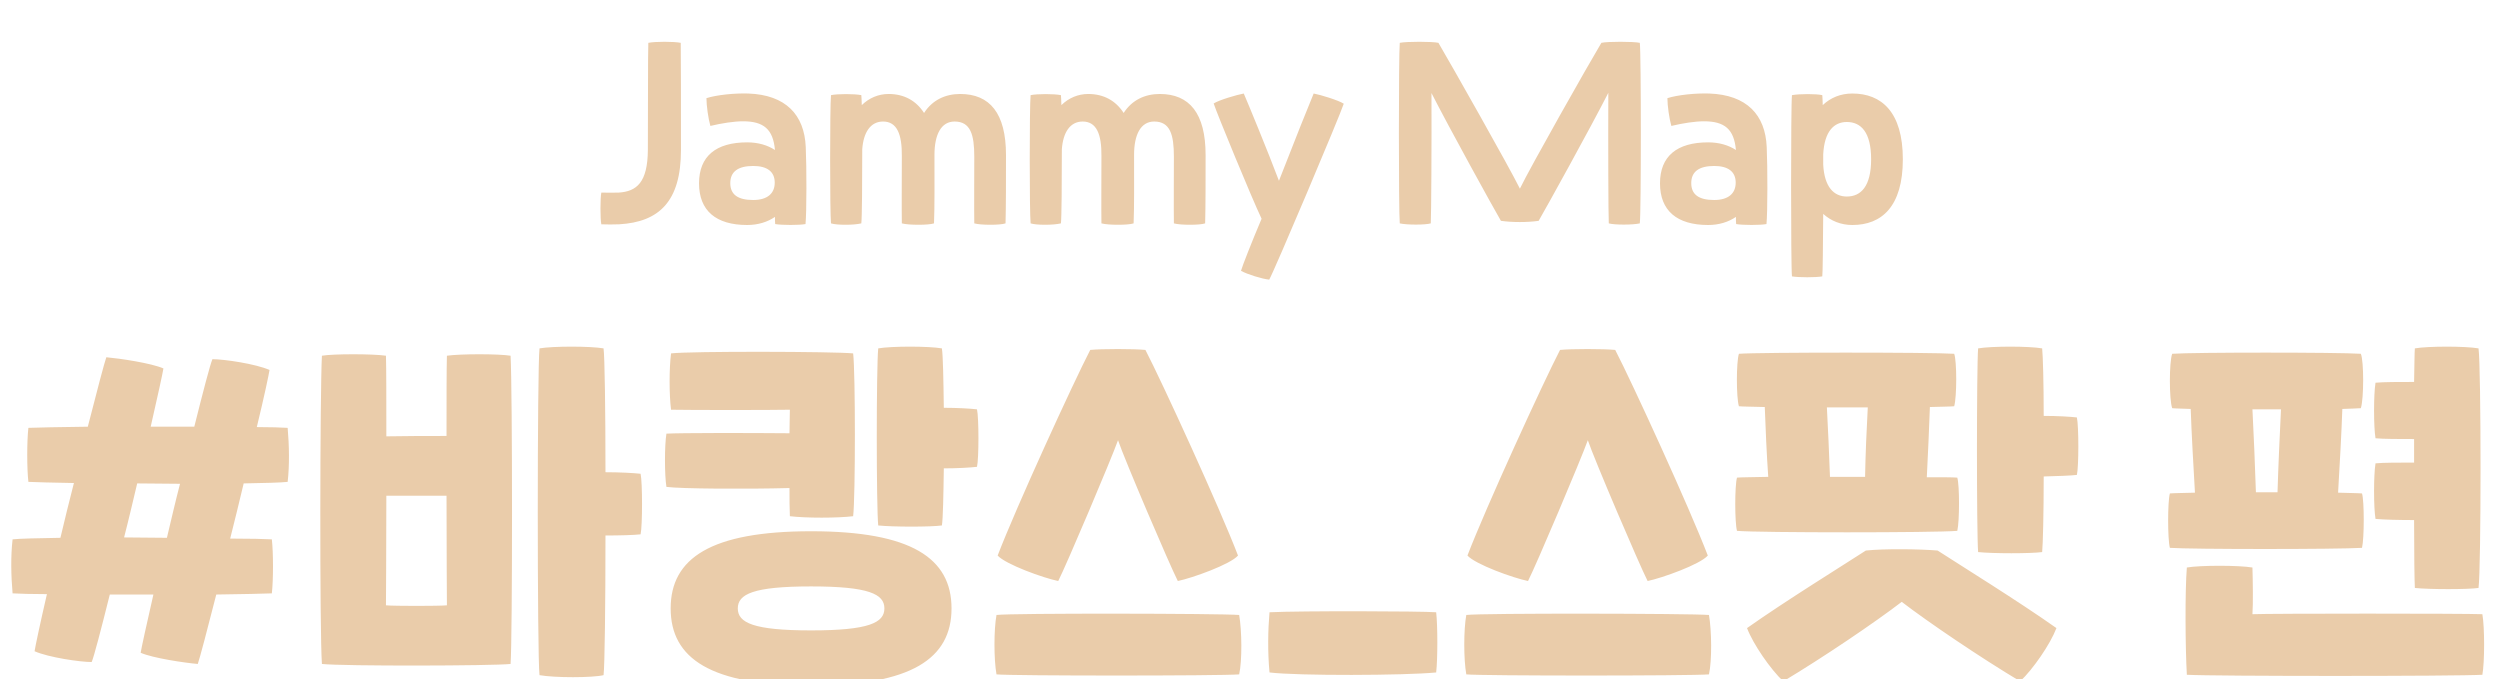 <svg width="324" height="88" viewBox="0 0 324 88" fill="none" xmlns="http://www.w3.org/2000/svg">
<g filter="url(#filter0_i_12553_41117)">
<path d="M37.281 61.45C36.431 61.55 34.331 61.6 31.581 61.65C31.03 64 30.43 66.4 29.831 68.8C32.38 68.8 34.331 68.85 35.23 68.9C35.431 70.6 35.431 74.2 35.23 75.9C34.13 75.95 31.48 76 28.03 76.05C26.831 80.75 25.881 84.35 25.631 85.05C23.93 84.9 19.831 84.3 18.23 83.6C18.331 82.95 18.98 80 19.881 76.05H14.23C13.081 80.65 12.181 84.1 11.88 84.8C10.38 84.8 6.28 84.2 4.48 83.4C4.58 82.75 5.18 79.9 6.08 76C4.13 76 2.53 75.95 1.63 75.9C1.43 73.6 1.38 71.1 1.63 68.9C2.53 68.8 4.83 68.75 7.83 68.7C8.38 66.35 8.98 63.95 9.58 61.6C6.83 61.55 4.68 61.5 3.68 61.45C3.48 59.75 3.48 56.15 3.68 54.45C4.83 54.4 7.73 54.35 11.38 54.3C12.581 49.6 13.53 46 13.78 45.3C15.48 45.45 19.581 46.05 21.18 46.75C21.081 47.4 20.43 50.35 19.53 54.3H25.18C26.331 49.7 27.23 46.25 27.53 45.55C29.03 45.55 33.13 46.15 34.931 46.95C34.831 47.6 34.23 50.45 33.281 54.35C35.031 54.35 36.431 54.4 37.281 54.45C37.48 56.75 37.531 59.25 37.281 61.45ZM16.081 68.65C17.93 68.65 19.78 68.7 21.631 68.7C22.18 66.4 22.73 64 23.331 61.7C21.48 61.7 19.631 61.65 17.78 61.65C17.23 63.95 16.68 66.35 16.081 68.65ZM83.02 60.4C83.27 61.5 83.27 67.15 83.02 68.25C82.12 68.35 80.32 68.4 78.47 68.4C78.47 77.25 78.37 85.4 78.22 86.5C76.77 86.85 71.87 86.85 69.92 86.5C69.62 84.05 69.62 46.65 69.92 44.15C71.62 43.85 76.52 43.85 78.22 44.15C78.37 45.2 78.47 52.2 78.47 60.2C80.32 60.2 82.12 60.3 83.02 60.4ZM57.92 45.1C59.72 44.85 64.57 44.85 66.17 45.1C66.42 49.6 66.42 81.8 66.17 85.05C63.77 85.3 44.57 85.35 41.72 85.05C41.42 80.9 41.47 49.65 41.72 45.1C43.17 44.85 48.32 44.85 50.02 45.1C50.07 46.75 50.07 50.85 50.07 55.55C52.37 55.5 55.67 55.5 57.87 55.5C57.87 50.8 57.87 46.75 57.92 45.1ZM50.02 77.45C51.12 77.55 56.82 77.55 57.92 77.45C57.92 76.8 57.87 70.3 57.87 63.25H50.07C50.07 70.3 50.02 76.8 50.02 77.45ZM126.618 52.05C126.868 53.15 126.868 58.45 126.618 59.5C125.768 59.6 124.068 59.7 122.318 59.7C122.268 63.2 122.218 66.2 122.068 67.1C120.618 67.3 115.768 67.3 113.818 67.1C113.568 64.65 113.568 46.65 113.818 44.15C115.518 43.85 120.368 43.85 122.068 44.15C122.218 45.1 122.268 48.2 122.318 51.85C124.068 51.85 125.768 51.95 126.618 52.05ZM102.318 62.25C96.868 62.4 88.168 62.35 86.368 62.1C86.118 60.5 86.118 56.8 86.368 55.2C88.168 55.1 96.868 55.1 102.318 55.15C102.318 54 102.368 52.95 102.368 52.1C100.068 52.15 89.218 52.15 86.968 52.1C86.718 50.15 86.718 46.75 86.968 44.8C89.468 44.5 108.068 44.55 110.568 44.8C110.868 47.3 110.868 63.4 110.568 65.9C108.568 66.15 104.418 66.15 102.368 65.9C102.318 64.9 102.318 63.65 102.318 62.25ZM105.118 67.85C118.118 67.85 123.318 71.35 123.318 77.85C123.318 84.35 118.118 87.85 105.118 87.85C92.118 87.85 86.918 84.35 86.918 77.85C86.918 71.35 92.118 67.85 105.118 67.85ZM105.118 80.7C112.618 80.7 114.618 79.7 114.618 77.85C114.618 76 112.618 75 105.118 75C97.618 75 95.618 76 95.618 77.85C95.618 79.7 97.618 80.7 105.118 80.7ZM137.146 74.3C135.196 73.9 130.346 72.15 129.296 71C131.646 64.85 139.096 48.6 141.296 44.35C142.746 44.2 146.996 44.2 148.446 44.35C150.646 48.6 158.096 64.85 160.446 71C159.446 72.15 154.546 73.9 152.646 74.3C151.596 72.25 145.696 58.45 144.896 56.05C144.046 58.45 138.196 72.25 137.146 74.3ZM129.146 86.4C128.796 84.45 128.796 80.6 129.146 78.7C131.196 78.45 158.096 78.5 160.596 78.7C160.946 80.7 160.996 84.6 160.596 86.4C158.096 86.6 131.196 86.6 129.146 86.4ZM164.528 86.15C164.278 83.45 164.328 80.65 164.528 78.35C168.578 78.15 184.228 78.2 186.128 78.35C186.328 80.05 186.328 84.45 186.128 86.15C182.078 86.55 168.178 86.6 164.528 86.15ZM198.032 74.3C196.082 73.9 191.232 72.15 190.182 71C192.532 64.85 199.982 48.6 202.182 44.35C203.632 44.2 207.882 44.2 209.332 44.35C211.532 48.6 218.982 64.85 221.332 71C220.332 72.15 215.432 73.9 213.532 74.3C212.482 72.25 206.582 58.45 205.782 56.05C204.932 58.45 199.082 72.25 198.032 74.3ZM190.032 86.4C189.682 84.45 189.682 80.6 190.032 78.7C192.082 78.45 218.982 78.5 221.482 78.7C221.832 80.7 221.882 84.6 221.482 86.4C218.982 86.6 192.082 86.6 190.032 86.4ZM269.164 53.1C269.414 54.2 269.414 59.5 269.164 60.55C268.314 60.65 266.614 60.7 264.864 60.75C264.864 65.45 264.764 69.55 264.664 70.55C263.164 70.75 258.314 70.75 256.364 70.55C256.164 68.1 256.164 46.65 256.364 44.15C258.114 43.85 262.964 43.85 264.664 44.15C264.764 45.1 264.864 48.65 264.864 52.9C266.614 52.9 268.314 53 269.164 53.1ZM253.664 67.8C250.714 68.05 228.014 68.05 225.114 67.8C224.814 66.7 224.814 61.95 225.114 60.9C225.614 60.85 227.114 60.85 229.164 60.8C228.964 58 228.814 54.45 228.714 51.75C227.064 51.7 225.814 51.7 225.364 51.65C225.014 50.55 225.014 45.9 225.364 44.85C228.014 44.65 250.364 44.65 253.264 44.85C253.614 45.8 253.614 50.4 253.264 51.65C252.764 51.7 251.664 51.7 250.114 51.75C250.014 54.45 249.864 58 249.714 60.85C251.664 60.85 253.114 60.85 253.664 60.9C253.964 61.85 253.964 66.55 253.664 67.8ZM237.164 60.8H241.714C241.764 58 241.914 54.5 242.064 51.8H236.764C236.914 54.5 237.064 58 237.164 60.8ZM241.814 70.35C244.164 70.1 248.764 70.15 251.114 70.35C253.964 72.2 261.564 76.9 266.514 80.4C265.714 82.5 263.464 85.75 261.814 87.3C256.714 84.25 249.914 79.65 246.464 77C243.014 79.65 236.214 84.25 231.114 87.3C229.464 85.75 227.214 82.5 226.414 80.4C231.364 76.9 238.964 72.2 241.814 70.35ZM307.866 59.05C308.866 58.95 310.916 58.95 312.866 58.95V55.9C310.966 55.9 308.866 55.9 307.866 55.8C307.616 54.3 307.616 50.15 307.866 48.6C308.916 48.5 310.966 48.5 312.866 48.5C312.916 46.3 312.916 44.7 312.966 44.15C314.666 43.85 319.516 43.85 321.216 44.15C321.566 46.65 321.566 72.7 321.216 75.2C319.766 75.4 314.916 75.4 312.966 75.2C312.916 74.35 312.866 70.8 312.866 66.4C310.966 66.4 308.866 66.35 307.866 66.25C307.616 64.75 307.616 60.6 307.866 59.05ZM306.116 70C302.966 70.2 284.016 70.2 281.216 70C280.916 68.9 280.916 64 281.216 62.95C281.766 62.9 282.916 62.9 284.466 62.85C284.266 59.45 284.016 55 283.916 52C282.816 51.95 281.966 51.95 281.516 51.9C281.116 50.8 281.116 45.9 281.516 44.85C284.316 44.65 302.916 44.65 305.966 44.85C306.366 45.8 306.366 50.65 305.966 51.9C305.466 51.95 304.616 51.95 303.566 52C303.466 55 303.216 59.45 303.016 62.85C304.416 62.9 305.516 62.9 306.116 62.95C306.416 63.9 306.416 68.75 306.116 70ZM292.366 62.8H295.166C295.266 59.45 295.466 55.1 295.616 52.05H291.916C292.066 55.1 292.266 59.45 292.366 62.8ZM321.716 78.6C322.016 80.3 322.016 84.8 321.716 86.45C318.316 86.65 287.016 86.65 283.416 86.45C283.216 83.05 283.166 75.55 283.416 72.55C285.116 72.25 290.166 72.25 291.916 72.55C291.966 74.2 292.016 77.25 291.916 78.6C294.216 78.5 319.516 78.5 321.716 78.6Z" fill="#EACCAA"/>
<path d="M77.933 23.96C78.503 23.96 79.703 23.99 80.183 23.96C82.523 23.81 83.933 22.64 83.963 18.44C83.993 14.21 83.963 5.81 84.023 4.55C84.953 4.37 87.293 4.37 88.223 4.55C88.253 5.27 88.253 13.58 88.253 18.44C88.253 25.1 85.433 27.77 80.243 28.07C79.703 28.1 78.443 28.1 77.933 28.07C77.783 27.41 77.783 24.62 77.933 23.96ZM104.425 18.05C104.545 20.66 104.545 26.51 104.395 28.04C103.585 28.19 101.365 28.19 100.465 28.04C100.435 27.8 100.435 27.5 100.435 27.11C99.475 27.77 98.245 28.16 96.835 28.16C92.785 28.16 90.595 26.3 90.595 22.76C90.595 19.25 92.785 17.45 96.835 17.45C98.245 17.45 99.475 17.81 100.435 18.44C100.195 15.74 98.965 14.72 96.295 14.72C95.155 14.72 93.565 14.96 92.065 15.32C91.795 14.39 91.555 12.68 91.555 11.72C92.875 11.3 95.215 11.06 96.985 11.12C101.845 11.3 104.245 13.88 104.425 18.05ZM97.615 24.92C99.445 24.92 100.405 24.08 100.405 22.67C100.405 21.26 99.445 20.51 97.615 20.51C95.635 20.51 94.645 21.26 94.645 22.73C94.645 24.2 95.605 24.92 97.615 24.92ZM124.437 11.18C128.277 11.18 130.377 13.67 130.377 19.1C130.377 22.16 130.377 25.85 130.317 27.95C129.627 28.19 127.107 28.19 126.267 27.95C126.237 26.69 126.267 20.3 126.267 19.31C126.267 16.46 125.787 14.75 123.717 14.75C121.977 14.75 121.107 16.43 121.107 19.07V19.22C121.107 22.43 121.137 25.85 121.047 27.95C120.357 28.19 117.747 28.19 116.877 27.95C116.847 26.69 116.877 20.48 116.877 19.22C116.907 16.4 116.247 14.75 114.447 14.75C112.797 14.75 111.897 16.19 111.747 18.35C111.747 22.58 111.717 27.23 111.627 27.95C110.637 28.19 108.447 28.19 107.697 27.95C107.547 26.54 107.547 12.77 107.697 11.33C108.537 11.15 110.757 11.15 111.627 11.33C111.657 11.51 111.657 11.99 111.687 12.62C112.647 11.69 113.847 11.18 115.167 11.18C117.177 11.18 118.737 12.05 119.757 13.64C120.837 11.96 122.517 11.18 124.437 11.18ZM150.306 11.18C154.146 11.18 156.246 13.67 156.246 19.1C156.246 22.16 156.246 25.85 156.186 27.95C155.496 28.19 152.976 28.19 152.136 27.95C152.106 26.69 152.136 20.3 152.136 19.31C152.136 16.46 151.656 14.75 149.586 14.75C147.846 14.75 146.976 16.43 146.976 19.07V19.22C146.976 22.43 147.006 25.85 146.916 27.95C146.226 28.19 143.616 28.19 142.746 27.95C142.716 26.69 142.746 20.48 142.746 19.22C142.776 16.4 142.116 14.75 140.316 14.75C138.666 14.75 137.766 16.19 137.616 18.35C137.616 22.58 137.586 27.23 137.496 27.95C136.506 28.19 134.316 28.19 133.566 27.95C133.416 26.54 133.416 12.77 133.566 11.33C134.406 11.15 136.626 11.15 137.496 11.33C137.526 11.51 137.526 11.99 137.556 12.62C138.516 11.69 139.716 11.18 141.036 11.18C143.046 11.18 144.606 12.05 145.626 13.64C146.706 11.96 148.386 11.18 150.306 11.18ZM164.492 35.24C163.562 35.15 161.642 34.55 160.832 34.1C160.982 33.53 162.242 30.32 163.502 27.35C162.242 24.71 157.682 13.64 157.292 12.41C157.982 11.96 160.352 11.27 161.192 11.12C161.642 12.14 164.342 18.68 165.752 22.43C167.702 17.42 169.802 12.17 170.252 11.12C171.092 11.27 173.462 11.99 174.152 12.44C173.702 13.88 165.152 34.1 164.492 35.24ZM181.409 27.95C181.259 26.48 181.259 6.05 181.409 4.55C182.279 4.37 185.609 4.37 186.419 4.55C188.129 7.46 195.569 20.6 196.979 23.45C198.359 20.6 205.799 7.46 207.539 4.55C208.319 4.37 211.679 4.37 212.519 4.55C212.699 6.05 212.699 26.48 212.519 27.95C211.619 28.16 209.219 28.16 208.499 27.95C208.439 27.05 208.409 17.42 208.439 11.03C206.129 15.56 200.339 26.03 199.409 27.62C197.939 27.83 195.989 27.83 194.519 27.62C193.589 26.03 187.829 15.59 185.519 11.06C185.549 17.42 185.489 27.05 185.429 27.95C184.709 28.16 182.339 28.16 181.409 27.95ZM228.966 18.05C229.086 20.66 229.086 26.51 228.936 28.04C228.126 28.19 225.906 28.19 225.006 28.04C224.976 27.8 224.976 27.5 224.976 27.11C224.016 27.77 222.786 28.16 221.376 28.16C217.326 28.16 215.136 26.3 215.136 22.76C215.136 19.25 217.326 17.45 221.376 17.45C222.786 17.45 224.016 17.81 224.976 18.44C224.736 15.74 223.506 14.72 220.836 14.72C219.696 14.72 218.106 14.96 216.606 15.32C216.336 14.39 216.096 12.68 216.096 11.72C217.416 11.3 219.756 11.06 221.526 11.12C226.386 11.3 228.786 13.88 228.966 18.05ZM222.156 24.92C223.986 24.92 224.946 24.08 224.946 22.67C224.946 21.26 223.986 20.51 222.156 20.51C220.176 20.51 219.186 21.26 219.186 22.73C219.186 24.2 220.146 24.92 222.156 24.92ZM240.068 11.12C243.818 11.12 246.608 13.49 246.608 19.64C246.608 25.79 243.848 28.16 240.068 28.16C238.568 28.16 237.278 27.62 236.288 26.72C236.258 30.86 236.228 34.34 236.168 34.82C235.298 34.97 233.138 34.97 232.238 34.82C232.088 33.59 232.088 12.53 232.238 11.33C233.258 11.15 235.388 11.15 236.168 11.33C236.198 11.51 236.198 11.96 236.228 12.62C237.248 11.66 238.538 11.12 240.068 11.12ZM239.348 24.47C241.178 24.47 242.498 23.15 242.498 19.64C242.498 16.13 241.178 14.81 239.348 14.81C237.668 14.81 236.438 16.04 236.288 19.01V20.33C236.438 23.24 237.668 24.47 239.348 24.47Z" fill="#EACCAA"/>
</g>
<defs>
<filter id="filter0_i_12553_41117" x="1.379" y="4.367" width="320.637" height="84.484" filterUnits="userSpaceOnUse" color-interpolation-filters="sRGB">
<feFlood flood-opacity="0" result="BackgroundImageFix"/>
<feBlend mode="normal" in="SourceGraphic" in2="BackgroundImageFix" result="shape"/>
<feColorMatrix in="SourceAlpha" type="matrix" values="0 0 0 0 0 0 0 0 0 0 0 0 0 0 0 0 0 0 127 0" result="hardAlpha"/>
<feOffset dy="1"/>
<feGaussianBlur stdDeviation="1"/>
<feComposite in2="hardAlpha" operator="arithmetic" k2="-1" k3="1"/>
<feColorMatrix type="matrix" values="0 0 0 0 0.644 0 0 0 0 0.475 0 0 0 0 0.186 0 0 0 1 0"/>
<feBlend mode="normal" in2="shape" result="effect1_innerShadow_12553_41117"/>
</filter>
</defs>
</svg>
